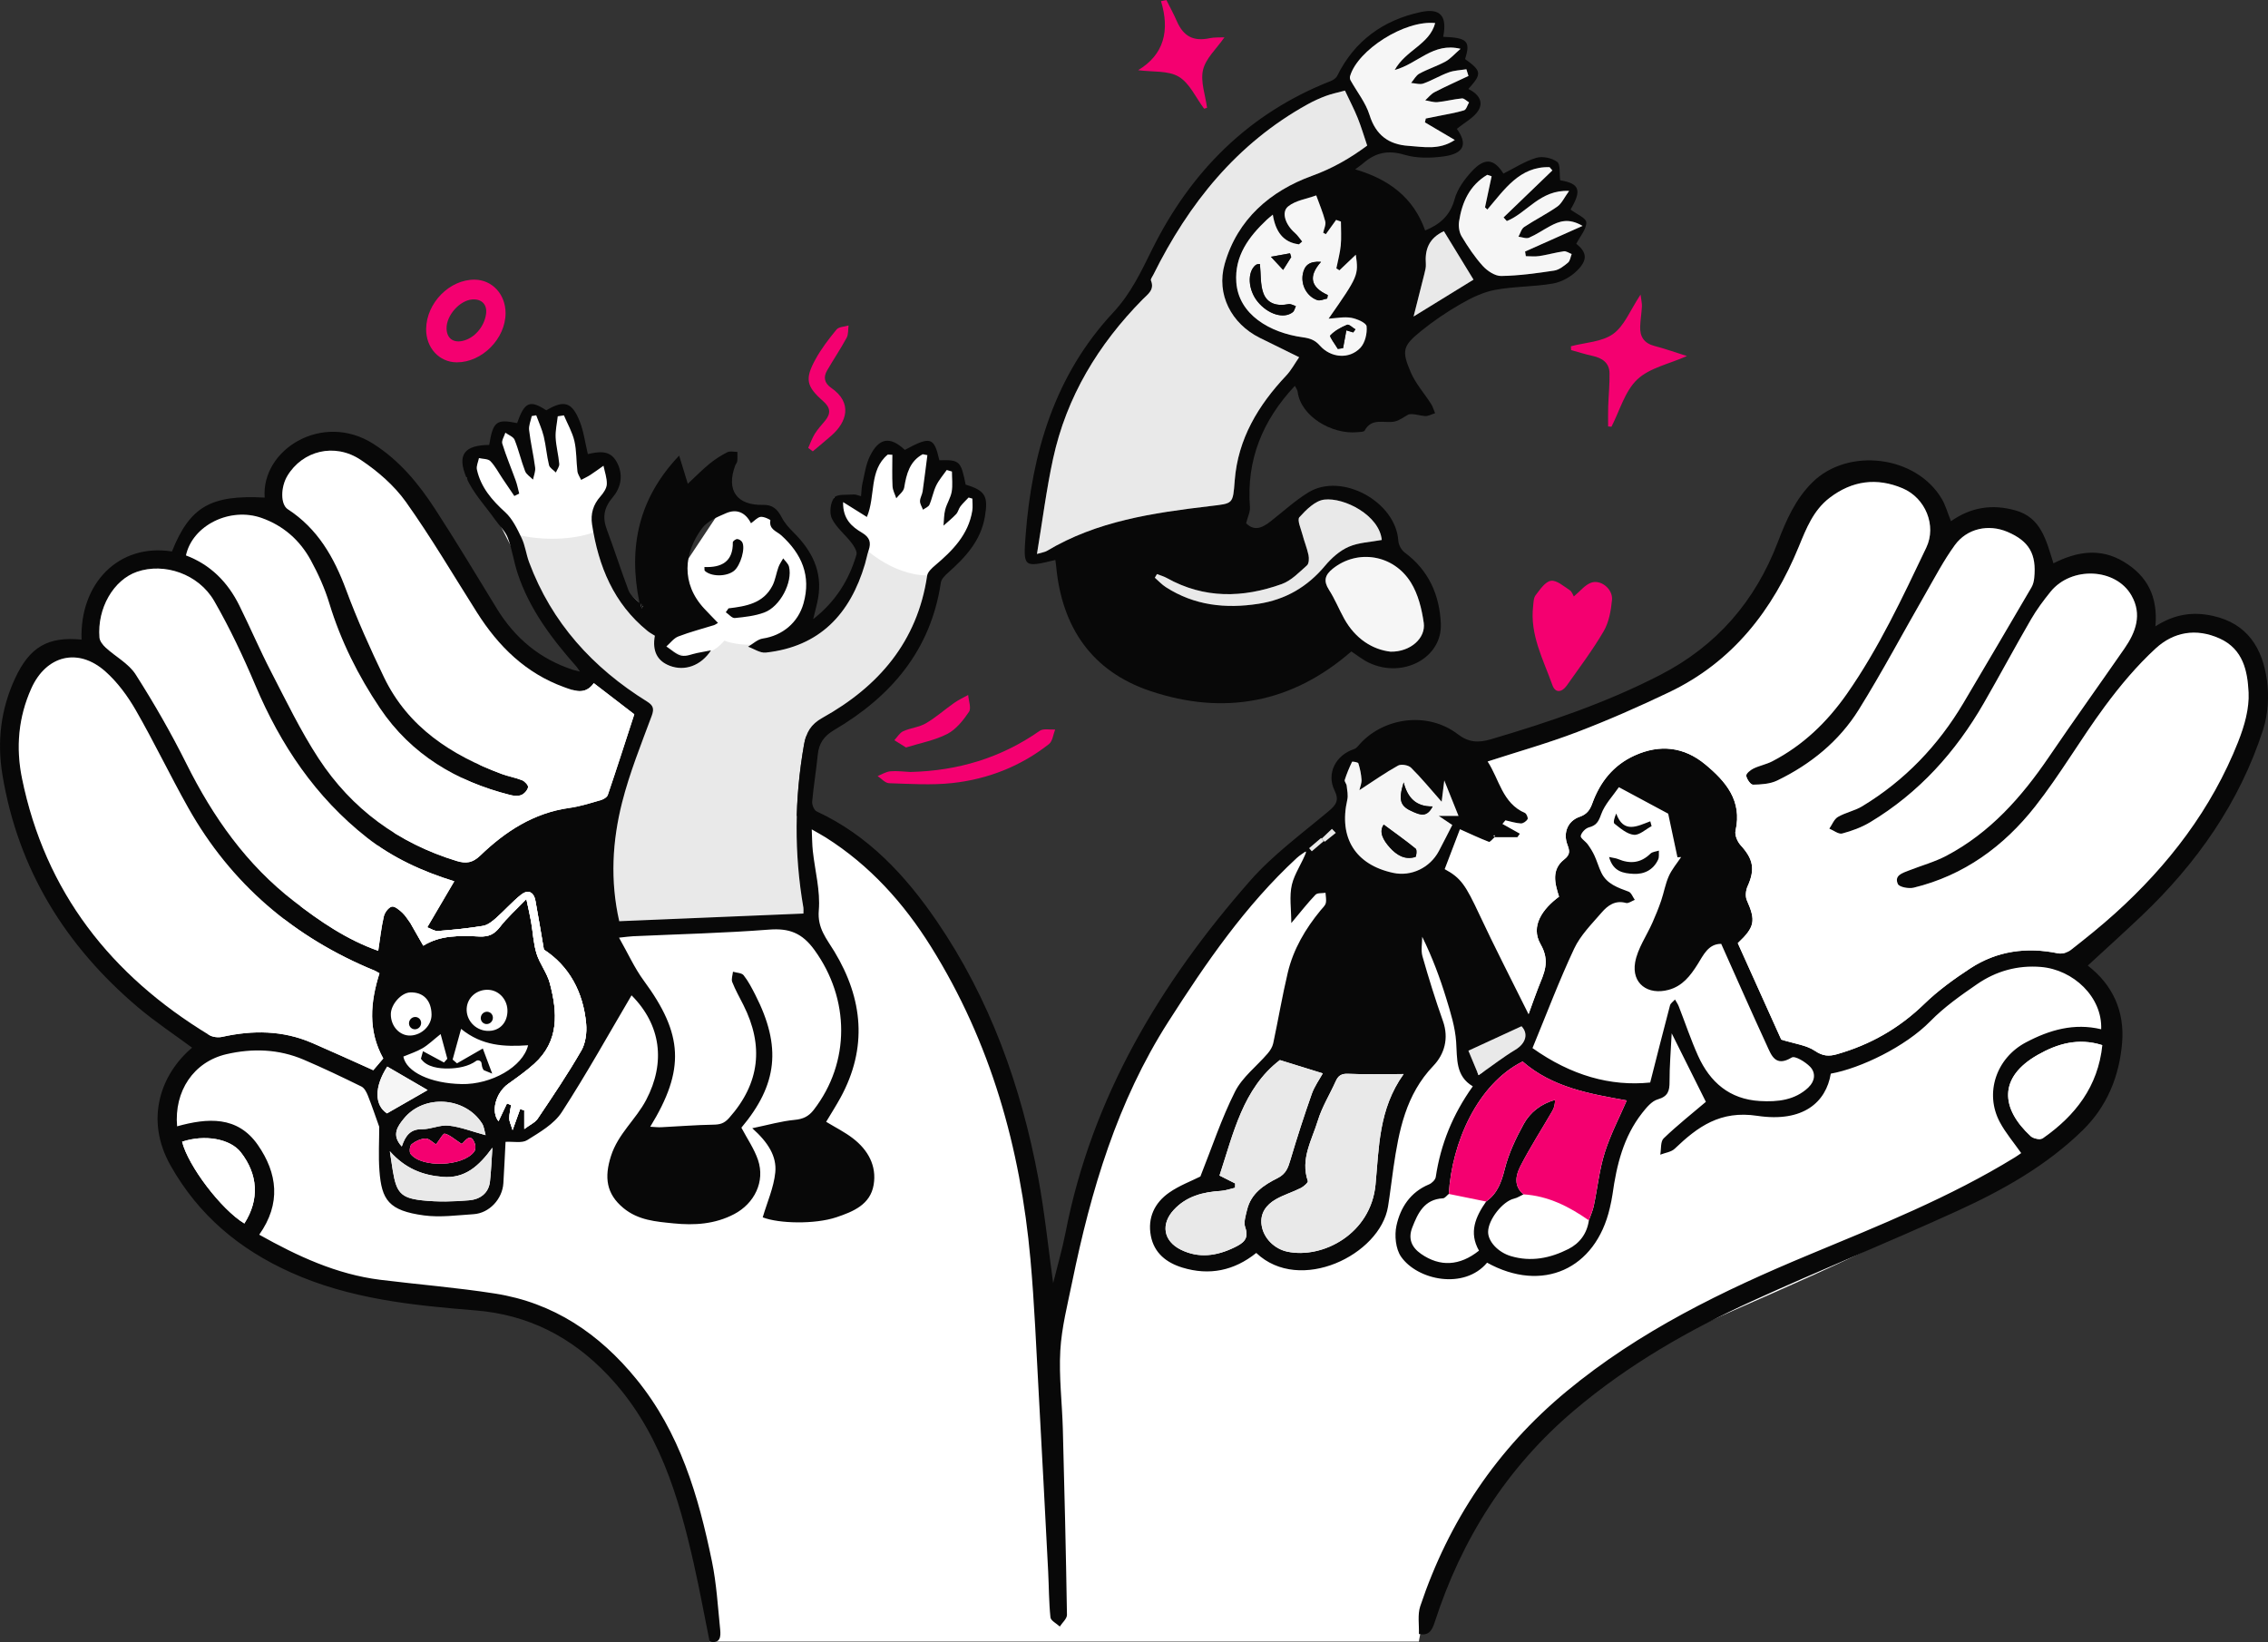 <svg width="279" height="202" viewBox="0 0 279 202" fill="none" xmlns="http://www.w3.org/2000/svg">
<rect x="0" y="0" width="279" height="202" fill="#333333" stroke="none"/>
<g clip-path="url(#clip0_763_40)">
<path d="M87.292 201.947H174.541C174.541 201.947 178.051 177.249 203.785 165.445C229.519 153.641 256.515 144.741 259.471 124.844C258.769 122.384 255.529 113.804 244.409 114.928C233.29 116.052 208.249 88.848 208.249 88.848L191.443 96.193L185.142 108.521L188.039 124.76C188.039 124.76 189.46 128.018 185.96 130.35C182.459 132.682 180.125 131.747 180.125 131.747L179.773 126.502L174.756 112.745L164.018 107.733L159.818 104.118C159.818 104.118 140.212 122.54 136.127 139.325C131.094 151.573 132.648 151.573 132.648 151.573L129.593 162.874C129.593 162.874 125.393 139.906 123.873 134.076C122.352 128.247 113.194 106.68 98.838 100.733C84.482 94.786 100.237 90.239 100.237 90.239C100.237 90.239 114.68 81.494 115.467 70.74L119.231 66.718L120.72 61.473L118.445 60.337L117.568 57.278H115.028L114.152 54.831L110.912 56.141L108.811 54.917L107.061 57.542L106.361 62.262L104.872 61.476L102.621 61.215L103.035 63.402L106.01 66.725C106.01 66.725 105.398 76.693 99.183 77.305L99.796 70.134L96.031 64.976L94.98 63.141L89.204 61.917L83.515 70.485L80.975 76.168L75.635 71.535L73.62 64.19L75.109 60.169L75.022 56.321L72.395 57.02L70.558 51.862L69.159 50.287L67.322 51.337L65.134 50.2L64.083 53.085L61.807 52.647L60.844 55.706L58.13 55.967L57.359 58.728L60.931 63.402L67.67 76.693L71.084 80.979L72.483 82.814L71.696 83.864L26.533 119.801L25.308 129.418C25.308 129.418 21.63 130.993 21.456 134.139C21.282 137.284 18.304 147.43 38.613 157.048C47.893 158.796 60.377 159.38 64.229 161.243C68.081 163.107 76.132 167.19 78.349 172.085C80.565 176.979 87.936 189.475 87.286 201.941L87.292 201.947Z" fill="white"/>
<path d="M84.513 80.65C83.553 80.507 82.704 80.085 82.026 79.47C82.005 79.492 81.983 79.51 81.958 79.532C82.57 79.926 83.136 80.507 83.805 80.659C84.028 80.712 84.268 80.696 84.513 80.65Z" fill="#E9E9E9"/>
<path d="M112.392 70.61C110.402 70.209 108.469 69.184 106.812 67.831C106.65 68.34 106.551 68.871 106.398 69.383C104.583 75.538 100.831 79.563 94.19 80.287C93.5 80.361 92.742 79.818 92.014 79.563C92.148 79.486 92.282 79.395 92.412 79.305C91.551 79.336 90.681 79.237 89.897 79.057C89.627 78.995 89.363 78.911 89.108 78.812C88.62 79.405 87.998 79.889 87.302 80.222C86.036 81.973 84.127 82.563 82.405 81.917C80.829 81.327 80.204 80.094 80.54 78.209C80.242 78.02 79.918 77.852 79.642 77.625C75.743 74.461 73.856 70.25 72.983 65.511C70.312 66.449 66.753 66.473 64.005 65.868C64.058 65.974 64.108 66.082 64.157 66.188C64.602 67.116 64.717 68.194 65.081 69.169C67.857 76.61 72.905 82.147 79.579 86.296C80.329 86.762 80.5 87.156 80.161 88.063C78.855 91.575 77.444 95.075 76.524 98.696C75.311 103.463 75.035 108.345 76.166 113.326C83.72 113.012 91.219 112.699 98.826 112.385C98.826 111.978 98.847 111.82 98.822 111.671C97.663 104.969 97.728 98.274 98.906 91.578C99.164 90.119 99.718 89.109 101.154 88.311C108.071 84.457 112.84 78.945 114.043 70.827C114.043 70.815 114.052 70.799 114.052 70.787C113.505 70.781 112.948 70.725 112.386 70.613L112.392 70.61Z" fill="#E9E9E9"/>
<path d="M278.863 83.659C278.328 79.764 276.485 76.705 272.217 75.764C269.789 75.23 267.538 75.519 265.151 77.05C265.471 73.404 264.165 70.861 261.268 69.112C258.352 67.349 255.458 67.858 252.607 69.296C251.696 66.407 251.078 63.675 247.938 62.79C245.134 62.001 242.498 62.355 240.001 64.119C239.578 63.069 239.336 62.162 238.876 61.383C235.739 56.041 227.361 54.989 222.956 59.336C220.864 61.401 219.729 63.995 218.704 66.681C215.937 73.929 211.215 79.432 204.242 83.025C197.577 86.463 190.536 88.845 183.373 90.953C181.825 91.41 180.628 91.314 179.347 90.332C175.539 87.404 169.978 88.32 167.105 91.733C166.962 91.904 166.779 92.084 166.577 92.149C164.295 92.904 163.151 95.158 164.171 97.242C164.755 98.434 164.388 99 163.449 99.785C160.139 102.565 156.582 105.161 153.756 108.384C142.742 120.931 134.343 134.921 131.088 151.576C130.687 153.632 130.099 155.647 129.555 157.846C128.937 153.396 128.511 149.141 127.73 144.952C125.61 133.592 121.774 122.862 115.199 113.263C111.354 107.655 106.793 102.751 100.458 99.816C100.144 99.671 99.873 98.997 99.911 98.596C100.082 96.677 100.408 94.77 100.598 92.851C100.738 91.444 101.344 90.553 102.628 89.798C109.622 85.686 114.5 79.991 115.737 71.681C115.802 71.246 116.231 70.808 116.592 70.488C118.728 68.584 120.636 66.578 121.152 63.581C121.588 61.063 121.233 60.352 118.79 59.616C118.205 56.7 118.044 56.551 115.557 56.619C114.901 53.759 114.487 53.635 111.307 55.346C109.485 53.632 108.111 53.84 106.989 56.166C106.504 57.172 106.355 58.346 106.097 59.454C105.985 59.936 105.982 60.442 105.92 61.038C105.503 60.936 105.254 60.808 105.021 60.83C104.188 60.908 103.001 60.743 102.625 61.215C102.152 61.808 102 63.097 102.332 63.786C102.876 64.904 103.961 65.749 104.742 66.768C105.062 67.184 105.475 67.836 105.357 68.237C104.446 71.345 102.799 74.007 100.035 76.165C100.265 75.193 100.492 74.404 100.635 73.603C101.216 70.314 99.879 67.74 97.613 65.491C97.057 64.939 96.504 64.321 96.152 63.631C95.655 62.656 95.03 62.081 93.886 62.109C90.644 62.19 89.316 60.327 90.432 57.29C90.504 57.097 90.671 56.926 90.693 56.734C90.737 56.358 90.709 55.973 90.712 55.594C90.292 55.594 89.804 55.461 89.472 55.631C88.691 56.026 87.942 56.513 87.264 57.066C86.394 57.777 85.604 58.588 84.61 59.513C84.246 58.333 83.941 57.333 83.546 56.048C78.582 61.271 77.248 67.274 78.663 74.14C78.066 73.653 77.531 73.193 77.313 72.615C76.381 70.14 75.579 67.615 74.649 65.137C74.08 63.628 74.304 62.436 75.374 61.175C76.44 59.917 76.707 58.333 75.843 56.79C75.01 55.299 73.611 55.572 72.315 55.861C71.976 54.455 71.808 53.085 71.317 51.843C70.362 49.439 69.389 49.175 67.201 50.476C65.183 49.153 64.524 49.442 63.613 52.051C61.061 51.523 60.66 51.837 60.178 54.734C57.16 54.762 56.184 55.902 57.368 58.728C58.164 60.628 59.703 62.221 60.918 63.945C61.437 64.684 62.158 65.339 62.466 66.153C62.995 67.556 63.2 69.078 63.669 70.51C65.133 74.966 67.91 78.609 70.969 82.069L71.345 82.618C71.074 82.55 70.807 82.481 70.537 82.416C66.442 81.097 63.358 78.522 61.123 74.876C58.602 70.761 56.124 66.616 53.491 62.572C51.468 59.467 49.13 56.635 45.912 54.591C39.67 50.619 32.119 55.302 32.56 61.212C25.914 60.852 23.359 62.336 21.152 67.839C14.601 66.811 9.802 71.758 10.032 78.683C5.882 78.277 3.646 79.6 1.859 83.441C0.084 87.255 -0.376 91.248 0.305 95.354C2.232 106.968 8.055 116.356 16.958 123.903C19.072 125.695 21.4 127.229 23.629 128.884C19.824 132.092 17.751 137.648 20.977 143.371C24.434 149.504 29.43 153.675 35.775 156.532C43.018 159.793 50.731 160.579 58.484 161.203C64.994 161.728 70.328 164.473 74.789 169.178C81.019 175.746 83.463 183.997 85.377 192.494C86.083 195.63 86.658 198.795 87.296 201.947C88.642 202.242 88.679 201.307 88.592 200.453C88.306 197.658 88.147 194.829 87.582 192.087C85.921 184.031 83.643 176.221 78.28 169.653C73.714 164.057 68.087 160.259 60.896 159.131C56.212 158.395 51.468 158.023 46.758 157.436C41.389 156.762 36.605 154.532 31.889 151.889C34.606 148.057 34.127 144.318 31.718 140.849C29.206 137.235 25.513 137.526 21.786 138.557C21.407 134.222 23.825 130.62 27.851 129.685C31.072 128.937 34.295 129.048 37.373 130.365C39.77 131.39 42.123 132.514 44.461 133.663C44.824 133.843 45.092 134.359 45.257 134.778C45.763 136.058 46.202 137.362 46.652 138.62C46.652 140.359 46.54 142.2 46.677 144.023C46.944 147.61 47.812 148.936 52.164 149.52C54.151 149.787 56.224 149.495 58.254 149.368C60.178 149.247 61.801 147.514 61.922 145.557C62.031 143.809 62.106 142.057 62.19 140.467C63.153 140.411 64.207 140.66 64.851 140.256C66.396 139.29 68.155 138.281 69.103 136.821C72.15 132.132 74.867 127.229 77.69 122.443C81.311 126.076 81.905 130.697 79.493 135.303C78.224 137.722 76.033 139.47 75.159 142.216C74.326 144.827 74.572 146.865 76.695 148.616C78.516 150.119 80.68 150.281 82.859 150.498C85.436 150.756 87.936 150.601 90.302 149.365C92.807 148.057 94.141 145.352 93.249 142.703C92.785 141.328 91.921 140.088 91.203 138.725C95.649 133.43 96.171 128.763 92.916 122.387C92.49 121.552 92.055 120.701 91.477 119.974C91.237 119.673 90.616 119.676 90.168 119.539C90.127 119.965 89.938 120.452 90.078 120.81C90.46 121.778 90.976 122.691 91.446 123.623C93.982 128.651 93.485 133.263 89.692 137.53C89.071 138.228 88.548 138.343 87.721 138.356C85.595 138.39 83.472 138.567 81.349 138.669C80.932 138.691 80.509 138.635 79.99 138.61C84.308 131.564 84.041 127.213 79.2 120.642C78.056 119.089 77.254 117.288 76.151 115.35C77.062 115.257 77.456 115.195 77.854 115.176C83.441 114.918 89.036 114.791 94.61 114.359C97.091 114.167 98.677 114.772 100.194 116.869C104.546 122.878 104.63 130.666 100.103 136.533C99.482 137.337 98.795 137.669 97.75 137.766C96.118 137.918 94.517 138.384 92.54 138.793C94.495 140.536 95.571 142.253 95.372 144.234C95.185 146.094 94.374 147.893 93.827 149.756C95.798 150.529 100.249 150.632 102.895 149.743C104.956 149.051 107.067 148.191 107.474 145.75C107.866 143.405 106.775 141.464 104.928 140.042C103.924 139.266 102.764 138.691 101.63 138.002C102.223 137.008 102.839 136.048 103.386 135.051C106.747 128.912 106.165 122.89 102.646 117.061C101.679 115.459 100.535 114.198 100.725 111.99C100.93 109.599 100.256 107.136 99.991 104.701C99.904 103.909 99.907 103.108 99.858 102.028C100.619 102.469 101.114 102.729 101.586 103.027C106.995 106.447 111.158 111.077 114.518 116.449C121.877 128.219 125.523 141.197 126.76 154.902C127.258 160.408 127.475 165.939 127.783 171.46C128.187 178.739 128.56 186.022 128.94 193.301C129.036 195.189 129.027 197.087 129.223 198.966C129.266 199.375 129.972 199.72 130.373 200.093C130.681 199.611 131.259 199.127 131.253 198.652C131.131 191.034 130.948 183.419 130.746 175.805C130.659 172.581 130.252 169.345 130.435 166.137C130.597 163.305 131.324 160.498 131.896 157.7C134.206 146.43 137.445 135.508 143.725 125.688C148.347 118.462 153.175 111.412 159.526 105.546C159.893 105.208 160.338 104.947 160.745 104.652C160.195 106.183 159.256 107.431 158.923 108.825C158.587 110.245 158.849 111.804 158.849 113.555C159.996 112.189 160.857 111.08 161.824 110.071C162.06 109.822 162.638 109.9 163.058 109.829C163.079 110.257 163.191 110.704 163.092 111.102C163.011 111.428 162.688 111.698 162.458 111.981C160.583 114.26 159.1 116.772 158.416 119.654C157.733 122.533 157.244 125.455 156.626 128.35C156.529 128.797 156.247 129.247 155.942 129.601C154.599 131.166 152.827 132.505 151.929 134.287C150.256 137.604 149.084 141.172 147.667 144.731C146.547 145.296 145.068 145.843 143.818 146.719C142.03 147.97 141.151 149.812 141.573 152.032C141.974 154.147 143.488 155.333 145.441 155.933C148.776 156.954 151.826 156.315 154.54 154.135C159.887 159.218 169.785 154.38 170.749 148.427C171.007 146.837 171.184 145.234 171.417 143.641C172.085 139.089 172.928 134.663 176.329 131.11C177.681 129.697 178.259 127.738 177.507 125.614C176.577 122.99 175.747 120.328 174.986 117.648C174.774 116.903 174.955 116.046 174.955 115.238C176.189 117.751 177.125 120.257 177.908 122.809C178.446 124.561 179.008 126.365 179.13 128.173C179.273 130.272 179.04 132.371 181.178 133.638C178.701 137.107 177.224 140.769 176.621 144.796C176.571 145.138 176.142 145.557 175.794 145.7C173.497 146.653 172.269 148.548 171.787 150.778C171.526 151.976 171.684 153.638 172.356 154.6C174.37 157.492 180.118 158.697 182.935 155.333C189.721 159.088 196.287 156.163 198.034 148.604C198.161 148.048 198.289 147.486 198.366 146.921C198.867 143.324 199.712 139.846 202.013 136.918C202.538 136.25 203.191 135.452 203.934 135.241C205.196 134.877 205.386 134.2 205.38 133.067C205.373 131.197 205.535 129.325 205.644 127.117C207.22 130.278 208.597 133.033 209.85 135.545C208.162 136.983 206.331 138.427 204.658 140.039C204.251 140.43 204.366 141.362 204.239 142.045C204.842 141.809 205.588 141.725 206.02 141.309C208.864 138.589 211.628 136.582 216.167 137.266C221.843 138.12 224.644 135.564 225.216 132.079C228.894 131.415 234.399 128.76 237.468 125.623C239.165 123.89 241.201 122.452 243.216 121.067C245.547 119.462 248.202 118.716 251.062 118.952C255.057 119.282 258.635 122.657 258.479 126.617C255.153 125.822 252.128 126.691 249.203 128.241C245.581 130.163 244.105 134.458 246.007 138.036C246.722 139.377 247.736 140.561 248.64 141.852C248.454 141.977 248.162 142.194 247.854 142.383C239.864 147.29 231.194 150.756 222.577 154.34C211.951 158.759 201.662 163.746 192.702 171.168C184.135 178.267 178.228 187.106 174.715 197.587C174.367 198.63 174.588 199.863 174.547 201.006C175.751 201.257 176.155 200.605 176.494 199.552C179.817 189.304 185.353 180.534 193.644 173.51C200.278 167.889 207.724 163.622 215.573 160.041C223.911 156.237 232.413 152.784 240.75 148.979C246.359 146.421 251.74 143.408 256.21 139.036C259.225 136.085 260.711 132.371 261.053 128.288C261.377 124.443 259.919 121.157 256.829 118.785C259.07 116.717 261.274 114.729 263.425 112.689C270.227 106.235 275.493 98.742 278.394 89.776C279.009 87.873 279.143 85.646 278.869 83.655L278.863 83.659ZM29.623 141.75C31.755 144.483 31.933 147.576 30.061 150.511C27.201 148.781 23.135 143.411 22.401 140.452C25.19 139.523 28.323 140.088 29.623 141.75ZM79.132 74.482C79.148 74.497 79.051 74.628 78.933 74.83C78.865 74.556 78.821 74.379 78.775 74.202C78.896 74.292 79.026 74.376 79.132 74.482ZM38.371 128.291C34.783 126.741 31.09 126.716 27.329 127.552C26.834 127.66 26.169 127.586 25.743 127.328C13.663 119.999 5.558 109.742 2.701 95.717C1.94 91.969 2.254 88.258 3.852 84.696C5.673 80.631 9.603 79.612 12.966 82.606C14.452 83.926 15.699 85.624 16.697 87.357C18.957 91.286 20.912 95.385 23.132 99.335C28.407 108.729 36.163 115.335 46.114 119.415C46.258 119.474 46.388 119.564 46.68 119.729C45.558 123.297 45.25 126.797 47.147 130.213C46.736 130.697 46.341 131.16 45.919 131.654C43.401 130.527 40.898 129.381 38.371 128.288V128.291ZM47.638 131.207C49.369 132.213 51.101 133.222 52.609 134.098C51.073 134.977 49.379 135.949 47.604 136.967C46.068 135.964 46.015 133.719 47.638 131.21V131.207ZM48.079 124.741C48.095 123.545 49.363 122.126 50.454 122.086C52.071 122.024 53.072 123.064 53.087 124.822C53.1 126.139 51.909 127.325 50.513 127.39C49.17 127.452 48.057 126.244 48.079 124.744V124.741ZM55.186 138.471C54.129 138.353 53.013 138.927 51.928 138.911C50.498 138.893 49.885 139.672 49.425 141.036C48.095 139.604 48.956 138.505 49.686 137.604C52.148 134.573 57.244 134.93 59.311 138.225C59.553 138.61 59.591 139.126 59.74 139.644C58.089 139.197 56.662 138.632 55.189 138.467L55.186 138.471ZM58.338 141.669C56.97 143.511 51.856 143.709 50.507 141.949C50.321 141.706 50.408 140.939 50.641 140.753C51.11 140.38 51.76 140.079 52.347 140.057C52.773 140.042 53.215 140.523 53.638 140.778C54.079 140.219 54.502 139.408 54.719 139.461C55.326 139.604 55.851 140.107 56.777 140.71C57.023 140.731 57.847 138.998 58.434 140.734C58.528 141.011 58.503 141.449 58.338 141.669ZM60.275 145.337C60.11 146.824 59.009 147.545 57.719 147.657C55.804 147.824 53.846 147.871 51.94 147.663C49.307 147.377 48.769 146.703 48.325 144.042C48.213 143.38 48.12 142.713 47.955 141.623C49.864 143.768 51.999 144.573 54.44 144.775C57.191 145.001 58.898 143.47 60.573 141.185C60.464 142.756 60.418 144.051 60.275 145.337ZM56.771 133.359C52.985 133.284 49.979 131.884 49.618 129.977C50.401 129.645 51.238 129.384 51.974 128.952C52.674 128.542 53.268 127.955 54.203 127.21C54.502 128.316 54.766 129.281 55.027 130.247C54.89 130.399 54.754 130.551 54.617 130.707C53.787 130.26 52.957 129.812 52.033 129.316C51.962 129.573 51.875 129.896 51.779 130.244C51.797 130.263 51.816 130.281 51.834 130.306C52.54 131.281 54.011 131.458 55.12 131.446C56.295 131.433 57.62 131.21 58.59 130.502C58.801 130.35 59.193 130.499 59.23 130.763C59.274 131.067 59.305 131.402 59.504 131.648C59.787 131.763 60.147 131.909 60.551 132.076C60.048 130.732 59.693 129.794 59.392 128.986C58.35 129.583 57.284 130.194 56.218 130.809C56.038 130.654 55.86 130.502 55.68 130.347C56.013 129.142 56.345 127.937 56.721 126.573C59.314 128.676 62.04 128.788 64.966 128.586C64.319 131.244 60.449 133.433 56.771 133.362V133.359ZM57.411 124.036C57.502 122.701 58.652 121.71 60.054 121.763C61.425 121.813 62.491 123.036 62.423 124.483C62.354 125.949 61.338 126.893 59.917 126.816C58.45 126.735 57.315 125.474 57.411 124.036ZM71.497 129.257C69.846 132.123 67.987 134.868 66.144 137.616C65.824 138.092 65.196 138.359 64.493 138.887V136.589C64.322 136.539 64.154 136.489 63.983 136.436C63.735 137.129 63.483 137.825 63.054 139.023C62.846 138.318 62.647 137.952 62.647 137.585C62.647 137.039 62.79 136.492 62.873 135.946C62.703 135.877 62.535 135.809 62.364 135.741C62.016 136.477 61.664 137.213 61.325 137.927C60.371 136.769 60.968 134.449 62.504 133.346C63.601 132.558 64.714 131.775 65.712 130.874C68.824 128.067 68.584 124.527 67.636 120.949C67.3 119.682 66.396 118.57 66.004 117.31C65.615 116.052 65.559 114.695 65.332 113.387C65.202 112.636 65.025 111.891 64.751 110.596C63.47 111.928 62.37 112.903 61.49 114.046C60.809 114.928 60.104 115.254 59.003 115.204C56.619 115.092 54.21 115.002 52.071 116.335C51.548 115.415 51.032 114.512 50.516 113.608C50.181 113.161 49.895 112.655 49.49 112.279C49.117 111.934 48.539 111.443 48.188 111.537C47.775 111.645 47.327 112.269 47.215 112.745C46.901 114.102 46.755 115.496 46.528 116.968C42.602 115.574 39.356 113.332 36.21 110.909C30.335 106.385 26.213 100.524 22.933 93.947C21.055 90.18 18.951 86.513 16.688 82.966C15.836 81.631 14.225 80.792 13.007 79.674C12.655 79.351 12.27 78.867 12.236 78.429C11.944 74.823 13.964 71.342 16.846 70.342C20.191 69.181 24.428 70.594 26.356 73.945C28.267 77.27 29.918 80.77 31.413 84.311C34.513 91.649 38.834 98.074 45.12 103.024C48.315 105.543 52.018 107.223 55.885 108.412C54.754 110.341 53.656 112.21 52.559 114.08C52.997 114.238 53.445 114.561 53.868 114.53C55.727 114.387 57.589 114.204 59.426 113.9C59.998 113.804 60.561 113.347 61.024 112.94C62.068 112.018 62.995 110.953 64.08 110.083C64.931 109.4 65.659 109.686 65.867 110.81C66.225 112.735 66.539 114.664 66.909 116.819C70.002 118.831 71.749 122.021 72.106 125.934C72.206 127.027 72.038 128.328 71.506 129.257H71.497ZM73.822 98.453C72.579 98.813 71.329 99.211 70.055 99.388C65.662 99.996 62.165 102.279 59.081 105.248C58.13 106.164 57.321 106.263 56.177 105.916C49.012 103.723 43.273 99.534 39.194 93.301C36.981 89.919 35.215 86.239 33.35 82.64C31.964 79.96 30.779 77.177 29.439 74.476C28.025 71.618 25.902 69.466 22.877 68.324C23.688 64.616 28.299 62.342 32.191 63.721C34.864 64.668 36.888 66.46 38.228 68.914C39.145 70.594 39.95 72.379 40.506 74.209C41.915 78.845 44.06 83.124 46.739 87.112C50.585 92.835 56.159 96.121 62.755 97.795C63.194 97.906 63.731 97.959 64.126 97.801C64.49 97.655 64.879 97.22 64.959 96.848C65.009 96.615 64.565 96.124 64.245 95.993C63.43 95.661 62.541 95.518 61.714 95.211C55.525 92.9 50.202 89.475 47.234 83.305C45.546 79.795 43.941 76.23 42.589 72.584C41.097 68.563 39.089 65.035 35.402 62.641C34.497 62.054 34.513 59.929 35.358 58.529C37.217 55.451 41.159 54.426 44.38 56.579C46.463 57.97 48.486 59.718 49.926 61.74C53.05 66.128 55.786 70.796 58.677 75.351C61.31 79.507 64.661 82.817 69.392 84.531C70.695 85.003 71.976 85.525 73.048 84.04C74.82 85.401 76.468 86.671 78.028 87.87C76.944 91.202 75.886 94.512 74.767 97.801C74.665 98.099 74.186 98.357 73.829 98.459L73.822 98.453ZM98.916 91.578C97.738 98.273 97.669 104.965 98.832 111.67C98.857 111.819 98.835 111.978 98.835 112.384C91.228 112.701 83.73 113.012 76.176 113.325C75.044 108.341 75.321 103.459 76.533 98.695C77.453 95.077 78.865 91.574 80.17 88.062C80.506 87.158 80.338 86.764 79.589 86.295C72.915 82.146 67.866 76.609 65.09 69.168C64.726 68.193 64.611 67.116 64.167 66.187C63.626 65.057 63.044 63.83 62.149 63.013C60.517 61.529 59.149 59.951 58.667 57.768C58.571 57.336 58.826 56.827 58.919 56.352C59.401 56.467 60.038 56.429 60.328 56.728C60.921 57.343 61.328 58.141 61.813 58.861C62.298 59.582 62.786 60.299 63.271 61.016C63.47 60.917 63.669 60.821 63.871 60.721C63.731 60.19 63.629 59.644 63.442 59.125C62.895 57.606 62.264 56.116 61.789 54.579C61.673 54.203 62.028 53.681 62.168 53.228C62.556 53.514 63.147 53.722 63.303 54.103C63.809 55.358 64.108 56.694 64.593 57.954C64.751 58.367 65.233 58.653 65.569 58.998C65.665 58.501 65.892 57.985 65.83 57.51C65.631 55.97 65.267 54.451 65.087 52.908C65.022 52.355 65.295 51.759 65.413 51.184C65.597 51.153 65.78 51.119 65.964 51.088C66.278 51.951 66.672 52.793 66.887 53.678C67.167 54.843 67.254 56.051 67.537 57.215C67.624 57.566 68.09 57.824 68.382 58.125C68.528 57.771 68.824 57.405 68.796 57.066C68.702 55.976 68.404 54.902 68.351 53.815C68.311 52.955 68.516 52.082 68.612 51.212C68.864 51.175 69.119 51.135 69.371 51.097C69.812 52.144 70.403 53.156 70.658 54.246C70.938 55.454 70.882 56.734 71.034 57.976C71.077 58.343 71.332 58.681 71.491 59.035C71.87 58.83 72.265 58.653 72.629 58.417C73.179 58.063 73.701 57.669 74.239 57.293C74.391 58.051 74.68 58.815 74.649 59.566C74.627 60.082 74.236 60.647 73.866 61.066C72.968 62.078 72.632 63.209 72.834 64.529C73.623 69.665 75.492 74.243 79.657 77.621C79.934 77.848 80.26 78.016 80.556 78.205C80.22 80.09 80.845 81.323 82.421 81.913C84.212 82.584 86.211 81.926 87.47 80.003C86.748 80.14 86.26 80.233 85.769 80.329C85.113 80.457 84.411 80.792 83.817 80.656C83.152 80.503 82.583 79.923 81.97 79.528C82.455 79.106 82.875 78.516 83.438 78.298C84.877 77.743 86.385 77.354 87.861 76.895C87.954 76.867 88.038 76.795 88.325 76.631C87.74 76.025 87.18 75.457 86.636 74.873C83.752 71.777 84.109 68.013 86.372 64.976C87.022 64.106 88.256 63.591 89.319 63.131C90.6 62.575 91.697 63.01 92.384 64.37C92.823 64.063 93.171 63.637 93.572 63.585C93.964 63.532 94.784 63.926 94.769 64.01C94.57 65.131 95.549 65.349 96.109 65.855C98.624 68.131 99.805 70.827 98.844 74.23C98.176 76.606 96.245 78.193 93.83 78.553C93.193 78.649 92.624 79.208 92.024 79.556C92.751 79.814 93.51 80.357 94.2 80.28C100.84 79.556 104.592 75.531 106.408 69.376C106.569 68.827 106.669 68.255 106.852 67.712C107.182 66.737 107.005 66.106 106.022 65.522C104.807 64.802 103.666 63.861 103.716 61.768C104.832 62.464 105.656 62.982 106.641 63.597C107.735 61.007 106.868 57.864 109.212 55.917C109.398 55.926 109.588 55.936 109.775 55.945C109.775 57.234 109.731 58.526 109.796 59.808C109.821 60.311 110.095 60.802 110.256 61.296C110.595 60.861 111.152 60.464 111.229 59.985C111.506 58.296 111.907 56.749 113.508 55.877C113.701 55.914 113.894 55.954 114.083 55.992C113.89 57.479 113.713 58.967 113.499 60.451C113.44 60.861 113.179 61.252 113.175 61.653C113.175 62.004 113.412 62.352 113.542 62.703C113.816 62.501 114.217 62.355 114.335 62.088C114.668 61.327 114.804 60.476 115.165 59.731C115.498 59.044 116.023 58.451 116.464 57.818C116.679 57.88 116.89 57.945 117.105 58.007C117.105 58.836 117.214 59.687 117.074 60.495C116.94 61.249 116.474 61.942 116.278 62.693C116.113 63.327 116.132 64.004 116.067 64.665C116.589 64.196 117.142 63.755 117.621 63.246C117.86 62.992 117.929 62.578 118.149 62.293C118.448 61.901 118.815 61.563 119.153 61.203C119.309 61.249 119.464 61.293 119.617 61.339C119.617 61.842 119.688 62.358 119.604 62.852C119.119 65.783 117.183 67.737 115.034 69.553C114.627 69.898 114.121 70.361 114.052 70.827C112.849 78.944 108.08 84.457 101.163 88.311C99.727 89.112 99.174 90.118 98.916 91.578ZM251.298 140.036C250.997 140.247 250.139 140.07 249.815 139.775C246.113 136.359 245.808 132.527 250.695 129.756C253.095 128.396 255.66 127.635 258.619 128.573C258.091 133.673 255.287 137.25 251.298 140.036ZM161.37 104.72C161.261 104.593 161.155 104.468 161.046 104.341C161.538 103.922 162.029 103.503 162.52 103.087C162.629 103.211 162.734 103.338 162.843 103.462C162.352 103.882 161.861 104.301 161.37 104.72ZM162.961 103.552L162.591 103.167C163.011 102.767 163.431 102.369 163.847 101.969C164.006 102.13 164.164 102.295 164.323 102.456C163.869 102.823 163.415 103.189 162.961 103.552ZM153.402 148.855C153.24 149.554 152.967 150.374 153.184 150.979C153.701 152.42 152.902 152.942 151.863 153.448C149.697 154.504 147.477 154.833 145.254 153.728C143.109 152.663 142.777 150.585 144.396 148.834C145.954 147.153 147.984 146.635 150.181 146.501C150.769 146.464 151.347 146.247 151.932 146.113C151.938 145.936 151.941 145.759 151.947 145.582C151.338 145.275 150.725 144.967 150.023 144.61C151.733 139.427 152.902 133.887 157.45 130.406C159.343 130.992 160.972 131.499 162.728 132.042C162.315 132.794 161.705 133.626 161.376 134.561C160.431 137.241 159.557 139.952 158.749 142.675C158.463 143.641 158.208 144.402 157.176 144.921C155.494 145.759 153.878 146.812 153.408 148.852L153.402 148.855ZM169.21 145.74C168.625 151.805 162.706 154.874 158.392 153.982C156.794 153.653 155.438 152.34 155.199 150.722C154.981 149.253 155.771 148.203 156.968 147.523C157.935 146.976 159.023 146.647 160.017 146.15C160.378 145.97 160.944 145.464 160.885 145.293C159.943 142.573 161.385 140.241 162.119 137.84C162.629 136.169 163.586 134.638 164.307 133.027C164.618 132.331 165.004 132.058 165.84 132.095C167.969 132.191 170.105 132.126 172.67 132.126C169.574 136.446 169.648 141.197 169.21 145.737V145.74ZM171.395 107.381C166.735 106.385 164.668 103.068 165.734 98.388C165.859 97.844 165.722 97.233 165.66 96.658C165.635 96.413 165.361 96.136 165.42 95.947C165.663 95.183 165.974 94.438 166.322 93.717C166.35 93.658 167.052 93.764 167.096 93.9C167.301 94.553 167.447 95.242 167.488 95.922C167.516 96.344 167.32 96.779 167.226 97.205C168.933 96.096 170.41 95.053 171.983 94.18C172.365 93.969 173.254 94.118 173.578 94.438C174.837 95.68 175.959 97.059 177.345 98.627C177.439 97.885 177.529 97.149 177.669 96.006C178.315 97.621 178.841 98.928 179.416 100.369H176.982C177.852 100.953 178.303 101.257 178.651 101.49C178.076 102.608 177.55 103.661 176.997 104.701C175.903 106.757 173.599 107.853 171.395 107.381ZM180.637 129.253C183.022 128.154 185.024 127.232 187.169 126.244C188.008 127.107 187.775 128.322 186.385 129.154C184.977 129.999 183.675 131.017 181.89 132.263C181.427 131.151 180.973 130.064 180.637 129.253ZM197.409 141.8C196.741 143.921 196.517 146.178 196.057 148.368C195.929 148.97 195.659 149.542 195.457 150.129C195.23 151.746 194.328 152.951 192.932 153.656C190.703 154.781 188.338 155.268 185.845 154.52C184.29 154.054 183.037 152.719 183.062 151.52C183.09 150.001 184.868 147.775 186.255 147.452C186.659 147.358 187.029 147.107 187.414 146.927C186.168 145.899 186.476 144.557 187.035 143.461C188.229 141.132 189.659 138.924 190.971 136.654C191.191 136.275 191.3 135.831 191.294 135.306C189.559 135.797 188.241 136.825 187.449 138.262C186.482 140.014 185.596 141.883 185.111 143.809C184.704 145.436 184.206 146.827 182.82 147.809C181.517 149.678 180.662 151.613 181.94 153.852C179.553 155.756 177.131 155.864 174.809 154.25C173.609 153.414 173.211 152.34 173.73 151.01C174.417 149.247 175.2 147.535 177.507 147.414C177.756 147.402 177.986 147.06 178.225 146.874C178.601 140.567 181.741 133.362 187.306 130.583C190.986 133.794 195.612 134.573 200.117 135.374C199.224 137.446 198.115 139.561 197.406 141.8H197.409ZM222.481 133.763C220.789 135.362 218.676 135.57 216.499 135.446C212.769 135.235 210.354 133.132 208.883 129.871C207.994 127.893 207.307 125.825 206.514 123.8C206.399 123.505 206.207 123.238 206.051 122.959C205.84 123.201 205.51 123.409 205.436 123.688C204.634 126.719 203.869 129.76 203.001 133.169C198.139 133.669 193.29 132.319 188.521 128.934C190.234 124.785 191.782 120.673 193.644 116.704C194.418 115.052 195.811 113.667 197.03 112.254C197.773 111.394 198.693 110.71 200.023 111.08C200.325 111.164 200.741 110.838 201.105 110.698C200.856 110.353 200.679 109.816 200.35 109.692C199.019 109.195 197.673 108.757 196.995 107.366C196.663 106.683 196.461 105.94 196.141 105.251C195.92 104.77 195.631 104.31 195.32 103.878C195.046 103.496 194.4 103.105 194.456 102.829C194.54 102.416 195.043 101.891 195.463 101.782C196.38 101.543 196.644 101.08 196.964 100.183C197.403 98.953 198.407 97.922 199.147 96.838C201.522 98.115 203.542 99.198 205.215 100.096C205.631 102.059 205.992 103.763 206.356 105.465C206.508 105.453 206.657 105.444 206.81 105.431C206.294 106.208 205.669 106.937 205.293 107.776C204.864 108.735 204.689 109.804 204.348 110.804C204.037 111.71 203.676 112.602 203.287 113.477C202.566 115.117 201.45 116.679 201.149 118.387C200.692 120.99 202.709 122.465 205.283 121.763C206.971 121.3 207.935 120.049 208.821 118.645C209.545 117.496 210.145 116.099 211.737 116.111C213.63 120.341 215.446 124.471 217.336 128.57C217.905 129.806 218.39 131.319 220.413 130.092C220.811 129.85 222.104 130.635 222.68 131.238C223.385 131.977 223.28 132.999 222.474 133.759L222.481 133.763ZM275.344 91.217C272.058 99.525 266.758 106.44 260.155 112.391C258.414 113.959 256.583 115.431 254.737 116.872C254.339 117.182 253.648 117.375 253.167 117.276C249.315 116.477 245.668 116.974 242.379 119.123C240.381 120.431 238.406 121.856 236.7 123.514C233.625 126.499 230.078 128.517 225.987 129.685C224.986 129.971 224.237 129.93 223.267 129.275C222.223 128.567 220.796 128.415 219.123 127.89C217.463 124.207 215.61 120.089 213.776 116.024C215.887 114.04 215.999 113.251 214.892 110.751C214.684 110.279 214.755 109.54 214.976 109.046C215.921 106.944 215.701 105.704 214.121 103.972C213.723 103.534 213.378 102.72 213.5 102.189C214.342 98.487 212.287 96.118 209.778 94.037C207.161 91.869 204.198 91.519 201.065 92.947C198.457 94.136 196.828 96.205 195.876 98.832C195.581 99.649 195.208 100.174 194.319 100.481C192.864 100.984 192.258 102.431 192.817 103.922C193.106 104.692 193.175 105.13 192.41 105.732C190.828 106.978 191.257 108.667 191.788 110.307C189.774 111.794 188.235 113.925 189.51 116.145C190.753 118.313 189.914 119.763 189.227 121.515C188.851 122.474 188.515 123.452 188.036 124.763C185.941 120.533 183.892 116.571 182.002 112.53C180.302 108.9 179.73 107.999 177.721 106.919C178.381 105.189 179.043 103.459 179.596 102.012C180.899 102.593 182.011 103.124 183.159 103.562C183.298 103.614 183.609 103.214 183.852 102.993C184.788 102.993 185.726 102.993 186.662 102.993C186.765 102.847 186.867 102.705 186.97 102.559C186.255 102.158 185.54 101.757 184.825 101.357C184.946 101.211 185.07 101.062 185.192 100.916C185.823 101.052 186.448 101.26 187.085 101.298C187.365 101.313 187.759 101.037 187.915 100.779C188.005 100.63 187.791 100.096 187.595 100.009C184.809 98.804 184.449 95.885 183.003 93.677C186.712 92.472 190.424 91.428 194.008 90.059C197.847 88.593 201.624 86.929 205.333 85.155C213.142 81.429 218.072 75.072 221.287 67.234C222.201 65.007 223.074 62.765 225.076 61.237C227.84 59.125 230.868 58.721 234.051 60.069C236.868 61.262 238.254 64.662 236.964 67.367C234.026 73.519 231.141 79.705 227.212 85.332C224.769 88.826 221.809 91.686 218.023 93.652C217.295 94.031 216.45 94.183 215.707 94.543C215.334 94.723 214.79 95.168 214.821 95.435C214.867 95.844 215.352 96.537 215.635 96.531C216.639 96.506 217.737 96.447 218.616 96.022C222.742 94.028 226.245 91.183 228.664 87.295C231.549 82.655 234.113 77.817 236.843 73.075C238.009 71.047 239.1 68.951 240.471 67.066C241.978 64.988 244.63 64.448 246.94 65.426C249.604 66.557 250.543 68.15 250.241 71.1C250.201 71.497 250.098 71.926 249.896 72.268C247.12 77.013 244.335 81.755 241.531 86.481C238.416 91.73 234.309 96.028 229.071 99.192C228.151 99.748 227.022 99.953 226.093 100.497C225.62 100.773 225.381 101.444 225.036 101.937C225.568 102.155 226.171 102.652 226.615 102.537C227.806 102.22 229.009 101.779 230.063 101.146C236.063 97.54 240.589 92.503 244.055 86.478C246.01 83.078 247.863 79.615 249.831 76.221C250.53 75.013 251.373 73.873 252.256 72.786C254.82 69.631 260.267 69.87 262.197 73.243C263.54 75.587 262.741 77.761 261.336 79.786C258.249 84.236 255.091 88.643 252.044 93.121C248.684 98.062 244.801 102.45 239.435 105.276C237.977 106.043 236.349 106.484 234.804 107.093C234.033 107.394 232.991 107.692 233.467 108.748C233.638 109.13 234.804 109.347 235.41 109.201C241.596 107.701 246.502 104.108 250.347 99.22C253.437 95.295 255.952 90.925 258.927 86.901C260.805 84.36 262.869 81.895 265.188 79.764C267.383 77.752 270.143 77.23 273.059 78.55C275.963 79.864 276.485 82.596 276.609 85.186C276.706 87.174 276.093 89.314 275.344 91.208V91.217ZM183.855 102.937C183.799 102.888 183.743 102.838 183.687 102.788C183.759 102.779 183.827 102.77 183.898 102.76C183.886 102.819 183.87 102.878 183.855 102.937Z" fill="#080808"/>
<path d="M153.287 64.365C154.36 65.445 155.37 64.871 156.377 64.082C157.891 62.896 159.324 61.57 160.957 60.573C165.051 58.067 171.71 61.722 172.014 66.517C172.045 67.023 172.39 67.669 172.798 67.97C175.76 70.153 177.094 73.209 177.246 76.718C177.43 80.917 172.611 83.498 168.436 81.544C167.643 81.175 166.944 80.6 166.232 80.141C158.942 86.495 150.57 88.05 141.502 85.007C134.309 82.591 130.616 77.156 129.925 69.653C129.901 69.399 129.86 69.144 129.826 68.886C125.94 69.827 125.869 69.815 126.161 65.936C126.932 55.679 129.761 46.148 136.932 38.456C139.121 36.108 140.364 33.44 141.735 30.673C146.482 21.096 153.608 13.928 163.711 9.966C164.015 9.848 164.364 9.609 164.5 9.329C166.627 5.013 170.168 2.475 174.768 1.485C177.224 0.954 178.042 2.006 177.535 4.528C180.501 4.637 180.927 5.068 180.227 7.264C182.27 8.733 182.32 9.084 180.631 10.944C181.775 11.494 182.571 12.45 181.859 13.596C181.312 14.478 180.224 15.025 179.124 15.928C179.177 15.602 179.118 15.72 179.155 15.77C180.591 17.702 180.134 18.903 177.573 19.245C176 19.456 174.268 19.487 172.776 19.04C170.768 18.438 169.207 18.767 167.712 20.074C167.441 20.31 167.137 20.512 166.708 20.832C170.811 22.031 173.867 24.264 175.316 28.353C177.056 27.639 178.381 26.577 178.937 24.509C179.27 23.273 180.134 22.083 181.023 21.114C182.646 19.341 183.784 19.524 184.946 21.354C186.299 20.677 187.583 19.838 188.991 19.416C189.756 19.186 190.906 19.434 191.555 19.91C191.978 20.22 191.814 21.329 191.925 22.177C194.322 22.583 194.611 23.391 193.203 25.779C193.912 26.319 195.124 26.822 195.14 27.353C195.162 28.198 194.381 29.065 193.909 29.984C195.196 31.034 195.376 31.953 193.968 33.328C193.2 34.08 192.078 34.701 191.027 34.881C188.677 35.288 186.243 35.223 183.902 35.664C182.425 35.94 180.98 36.651 179.662 37.409C177.955 38.39 176.304 39.511 174.775 40.754C172.568 42.545 172.4 43.139 173.553 45.816C174.153 47.207 175.222 48.396 176.049 49.694C176.267 50.039 176.379 50.452 176.54 50.831C176.118 50.958 175.679 51.222 175.275 51.182C174.563 51.114 173.867 50.856 173.289 50.977C172.704 51.281 172.148 51.744 171.526 51.862C170.264 52.098 168.744 51.346 167.873 52.968C167.78 53.142 167.298 53.138 166.994 53.166C163.801 53.477 159.999 51.176 159.632 48.194C159.604 47.968 159.436 47.757 159.293 47.462C155.305 51.713 153.315 56.586 153.763 62.386C153.81 62.974 153.486 63.588 153.29 64.371L153.287 64.365ZM165.449 11.146C164.581 11.382 163.826 11.534 163.111 11.798C162.337 12.084 161.578 12.431 160.86 12.829C152.137 17.655 146.231 25.03 141.875 33.807C141.76 34.036 141.518 34.338 141.586 34.505C142.059 35.661 141.188 36.198 140.563 36.831C135.108 42.372 131.197 48.803 129.543 56.44C128.722 60.222 128.24 64.079 127.563 68.147C128.228 67.948 128.548 67.917 128.797 67.765C134.955 64.082 141.869 63.092 148.801 62.265C151.73 61.918 151.658 62.064 151.892 59.098C152.289 53.983 154.783 49.856 158.227 46.201C158.855 45.533 159.296 44.691 159.816 43.946C158.031 43.067 156.499 42.319 154.972 41.561C151.469 39.816 149.594 36.198 150.654 32.471C152.221 26.965 156.281 23.49 161.386 21.636C163.956 20.705 166.114 19.447 168.187 17.91C167.793 16.748 167.46 15.608 167.018 14.512C166.574 13.413 166.021 12.357 165.452 11.143L165.449 11.146ZM163.108 28.797C162.999 28.742 162.887 28.683 162.778 28.627C162.871 28.155 163.139 27.636 163.027 27.217C162.747 26.133 162.299 25.09 161.92 24.031C160.748 24.459 159.377 24.645 158.463 25.388C157.584 26.102 158.152 27.645 159.275 28.624C159.626 28.931 159.887 29.341 160.192 29.704C160.061 29.819 159.928 29.934 159.797 30.049C157.807 29.804 156.906 28.428 156.579 26.397C156.234 26.689 156.029 26.844 155.843 27.018C153.62 29.114 151.857 31.477 152.087 34.723C152.37 38.676 156.194 40.931 160.269 41.486C161.162 41.608 161.768 41.822 162.365 42.502C163.711 44.033 165.99 44.219 167.354 42.775C167.932 42.163 168.2 40.999 168.116 40.133C168.072 39.71 166.931 39.207 166.226 39.086C165.34 38.934 164.392 39.139 163.443 39.192C167.09 33.965 167.143 33.844 166.788 31.328C166.117 31.968 165.445 32.608 164.774 33.245C164.647 33.164 164.519 33.083 164.395 33.005C164.581 32.071 164.845 31.139 164.936 30.195C165.029 29.22 164.957 28.232 164.957 27.248C164.762 27.18 164.563 27.111 164.367 27.043C163.947 27.624 163.531 28.207 163.111 28.788L163.108 28.797ZM176.55 2.839C172.785 2.457 167.009 6.171 166.083 9.363C166.039 9.519 166.058 9.736 166.136 9.876C166.925 11.298 168.001 12.627 168.473 14.146C169.247 16.633 170.845 17.795 173.286 17.947C175.12 18.062 177.035 18.5 178.965 17.223C177.607 16.422 176.447 15.742 175.291 15.059C175.325 14.9 175.362 14.742 175.396 14.584C175.906 14.481 176.419 14.382 176.929 14.276C177.992 14.056 179.071 13.894 180.103 13.574C180.383 13.487 180.516 12.935 180.719 12.599C180.426 12.425 180.119 12.084 179.842 12.109C178.835 12.202 177.846 12.469 176.842 12.565C176.348 12.612 175.832 12.425 175.325 12.345C175.704 12.006 176.037 11.568 176.475 11.341C177.843 10.633 179.254 10.006 180.647 9.348C180.56 9.071 180.476 8.795 180.389 8.522C179.665 8.643 178.903 8.658 178.222 8.904C177.156 9.292 176.167 9.897 175.098 10.276C174.66 10.432 174.097 10.239 173.59 10.208C173.926 9.817 174.184 9.286 174.607 9.059C175.642 8.497 176.789 8.137 177.821 7.571C178.431 7.239 178.906 6.668 179.668 6.009C176.286 5.18 174.455 7.826 171.57 8.615C172.959 6.121 175.841 5.497 176.55 2.842V2.839ZM183.495 21.68C183.314 21.621 183.134 21.559 182.954 21.5C180.796 22.785 179.851 24.847 179.491 27.226C179.4 27.819 179.497 28.565 179.798 29.065C180.572 30.347 181.412 31.62 182.416 32.723C182.972 33.335 183.914 33.959 184.676 33.946C186.846 33.912 189.022 33.611 191.176 33.285C191.789 33.192 192.386 32.717 192.892 32.3C193.153 32.083 193.197 31.605 193.34 31.245C193.017 31.123 192.675 30.869 192.376 30.909C191.366 31.052 190.374 31.338 189.364 31.493C188.823 31.577 188.257 31.509 187.704 31.509C187.673 31.319 187.642 31.13 187.611 30.937C189.855 29.937 192.1 28.937 194.683 27.785C192.93 26.76 191.792 27.223 190.676 27.816C189.808 28.279 188.994 28.85 188.099 29.235C187.747 29.387 187.234 29.164 186.796 29.111C187.023 28.707 187.154 28.152 187.496 27.922C188.826 27.037 190.272 26.322 191.577 25.406C192.124 25.024 192.429 24.301 193.026 23.481C189.451 23.307 187.862 26.186 185.363 27.186C185.229 27.037 185.099 26.891 184.965 26.742C186.967 24.813 188.966 22.888 190.968 20.959L190.623 20.559C186.948 20.45 185.077 23.304 182.969 25.77C182.873 25.68 182.777 25.59 182.68 25.5C182.951 24.223 183.224 22.95 183.495 21.674V21.68ZM171.075 80.169C173.519 80.206 175.409 78.492 175.145 76.625C174.902 74.92 174.455 73.1 173.562 71.663C171.402 68.181 166.959 67.542 163.947 69.967C162.98 70.746 162.784 71.47 163.487 72.563C164.211 73.687 164.712 74.951 165.365 76.125C166.732 78.582 168.843 79.92 171.075 80.172V80.169ZM142.323 70.622C142.236 70.771 142.146 70.92 142.059 71.07C142.509 71.461 142.92 71.911 143.417 72.231C146.927 74.489 150.763 74.905 154.811 74.278C158.156 73.759 160.829 72.197 162.999 69.601C163.789 68.656 164.802 67.75 165.909 67.265C167.146 66.725 168.601 66.684 169.978 66.427C169.686 63.405 165.393 61.172 162.903 61.461C161.793 61.592 160.677 62.706 159.844 63.629C159.542 63.964 160.033 65.048 160.223 65.775C160.444 66.619 160.786 67.433 160.963 68.284C161.047 68.688 161.028 69.33 160.776 69.551C159.812 70.402 158.846 71.43 157.683 71.846C152.902 73.566 148.13 73.672 143.535 71.107C143.159 70.896 142.727 70.781 142.32 70.622H142.323ZM173.895 38.934C176.31 37.446 178.785 35.925 181.263 34.4C180.069 32.45 178.822 30.403 177.619 28.44C175.748 29.313 175.269 30.729 175.4 32.477C175.431 32.878 175.316 33.297 175.216 33.695C174.775 35.48 174.318 37.263 173.892 38.934H173.895Z" fill="#080808"/>
<path d="M193.604 73.377C194.366 72.743 194.944 71.985 195.702 71.694C196.899 71.231 198.432 72.451 198.301 73.808C198.177 75.119 197.925 76.544 197.275 77.656C195.923 79.976 194.288 82.134 192.737 84.336C192.162 85.15 191.344 85.333 190.968 84.277C189.846 81.128 188.189 78.091 188.599 74.569C188.652 74.11 188.646 73.554 188.904 73.225C189.442 72.529 190.079 71.554 190.788 71.448C191.49 71.343 192.361 72.125 193.1 72.6C193.374 72.774 193.489 73.19 193.607 73.38L193.604 73.377Z" fill="#F40070"/>
<path d="M201.814 36.241C201.902 36.949 202.001 37.322 201.982 37.691C201.939 38.517 201.799 39.337 201.768 40.163C201.718 41.399 202.234 42.222 203.515 42.555C204.833 42.899 206.12 43.359 207.522 43.8C205.324 44.778 202.912 45.253 201.404 46.685C199.881 48.132 199.253 50.52 198.236 52.495C198.1 52.483 197.963 52.474 197.826 52.461C197.826 51.654 197.804 50.849 197.832 50.042C197.879 48.663 198.022 47.284 197.997 45.909C197.972 44.614 197.086 44.039 195.899 43.781C195.013 43.589 194.145 43.306 193.269 43.064C193.262 42.909 193.256 42.75 193.25 42.595C195.006 42.129 197.058 42.073 198.438 41.083C199.825 40.089 200.54 38.163 201.814 36.241Z" fill="#F40070"/>
<path d="M52.422 40.461C52.463 37.263 55.31 34.371 58.394 34.403C60.551 34.424 62.193 36.204 62.193 38.52C62.193 41.66 59.302 44.579 56.202 44.573C54.032 44.57 52.394 42.787 52.422 40.461ZM54.934 40.409C54.956 41.592 55.73 42.197 56.896 41.94C58.344 41.623 59.575 40.213 59.793 38.623C59.952 37.468 59.258 36.747 58.077 36.84C56.535 36.962 54.903 38.816 54.934 40.409Z" fill="#F40070"/>
<path d="M112.025 94.966C117.814 94.823 123.123 93.252 127.898 89.907C128.349 89.591 129.157 89.786 129.801 89.746C129.558 90.355 129.487 91.181 129.042 91.532C125.557 94.274 121.525 95.851 117.151 96.33C114.584 96.609 111.963 96.432 109.367 96.348C108.888 96.333 108.428 95.777 107.959 95.472C108.478 95.267 108.988 94.935 109.52 94.885C110.343 94.811 111.186 94.932 112.019 94.969L112.025 94.966Z" fill="#F40070"/>
<path d="M148.124 13.372C147.11 12.021 146.352 10.245 145.009 9.438C143.712 8.658 141.813 8.876 140.007 8.633C143.215 6.714 143.914 3.733 142.823 0.143C143.044 0.096 143.265 0.047 143.485 0C143.914 0.866 144.381 1.714 144.766 2.599C145.59 4.491 146.821 5.121 148.826 4.696C149.401 4.574 150.011 4.624 150.626 4.593C149.644 6.006 148.326 7.183 147.993 8.593C147.654 10.031 148.282 11.695 148.487 13.261C148.366 13.298 148.242 13.338 148.121 13.375L148.124 13.372Z" fill="#F40070"/>
<path d="M99.423 55.104C99.69 54.517 99.905 53.892 100.244 53.349C100.601 52.778 101.074 52.281 101.503 51.753C102.224 50.871 102.174 50.154 101.263 49.352C99.183 47.523 98.994 46.619 100.306 44.222C101.024 42.908 101.953 41.694 102.908 40.536C103.187 40.197 103.881 40.197 104.387 40.042C104.316 40.548 104.381 41.129 104.151 41.551C103.405 42.921 102.535 44.219 101.751 45.567C101.257 46.414 101.416 47.135 102.258 47.719C104.931 49.563 104.157 51.945 102.274 53.588C101.521 54.243 100.75 54.88 99.986 55.523C99.799 55.383 99.612 55.243 99.426 55.104H99.423Z" fill="#F40070"/>
<path d="M111.456 91.954C110.896 91.606 110.458 91.332 110.017 91.059C110.377 90.68 110.669 90.156 111.108 89.954C112.003 89.547 113.063 89.466 113.896 88.982C115.124 88.267 116.203 87.295 117.375 86.472C117.913 86.094 118.522 85.817 119.1 85.494C119.153 86.199 119.507 87.109 119.197 87.572C118.497 88.615 117.617 89.724 116.539 90.283C115.003 91.078 113.225 91.401 111.459 91.951L111.456 91.954Z" fill="#F40070"/>
<path d="M178.225 146.874C178.601 140.567 181.741 133.362 187.306 130.583C190.986 133.794 195.612 134.574 200.116 135.375C199.224 137.446 198.114 139.561 197.406 141.8C196.737 143.921 196.513 146.179 196.053 148.368C195.926 148.971 195.655 149.542 195.45 150.126C193.022 148.424 190.439 147.114 187.408 146.927C186.161 145.899 186.469 144.558 187.029 143.461C188.223 141.132 189.653 138.924 190.964 136.654C191.185 136.275 191.294 135.831 191.288 135.306C189.553 135.797 188.235 136.825 187.442 138.263C186.475 140.014 185.589 141.884 185.105 143.809C184.697 145.437 184.2 146.828 182.813 147.809C181.281 147.499 179.748 147.185 178.219 146.874H178.225Z" fill="#F40070"/>
<path d="M167.226 97.205C168.933 96.097 170.41 95.053 171.983 94.181C172.365 93.969 173.254 94.118 173.577 94.438C174.837 95.681 175.959 97.059 177.345 98.628C177.439 97.885 177.529 97.15 177.669 96.007C178.315 97.621 178.841 98.929 179.419 100.37H176.985C177.855 100.954 178.306 101.258 178.654 101.491C178.079 102.609 177.554 103.662 177 104.702C175.906 106.758 173.602 107.854 171.398 107.382C166.738 106.385 164.671 103.069 165.737 98.389C165.862 97.845 165.725 97.233 165.663 96.659C165.638 96.413 165.364 96.137 165.423 95.948C165.666 95.184 165.977 94.438 166.325 93.718C166.353 93.659 167.055 93.764 167.099 93.901C167.304 94.553 167.45 95.243 167.491 95.923C167.519 96.345 167.323 96.78 167.23 97.205H167.226ZM170.22 101.444C169.589 102.342 170.164 103.364 170.966 104.255C171.787 105.168 172.8 105.829 174.118 105.423C174.237 105.385 174.327 104.547 174.159 104.41C172.909 103.392 171.591 102.46 170.22 101.444ZM172.673 96.249C171.977 98.531 172.256 99.218 173.913 99.907C174.709 100.239 175.539 100.587 176.235 99.208C174.14 99.252 173.139 98.081 172.673 96.252V96.249Z" fill="#F6F6F6"/>
<path d="M50.514 113.609C51.194 113.767 51.872 113.922 52.553 114.081C52.991 114.239 53.439 114.562 53.862 114.531C55.721 114.388 57.583 114.205 59.42 113.901C59.992 113.804 60.555 113.348 61.018 112.941C62.062 112.019 62.989 110.954 64.074 110.084C64.926 109.401 65.653 109.687 65.861 110.811C66.219 112.733 66.533 114.665 66.903 116.82C69.996 118.832 71.743 122.018 72.1 125.934C72.2 127.028 72.032 128.329 71.501 129.257C69.85 132.124 67.991 134.869 66.147 137.617C65.827 138.092 65.199 138.36 64.497 138.887V136.589C64.326 136.54 64.158 136.49 63.987 136.437C63.738 137.13 63.486 137.825 63.057 139.024C62.846 138.319 62.65 137.953 62.65 137.586C62.65 137.04 62.793 136.493 62.877 135.947C62.706 135.878 62.538 135.81 62.367 135.742C62.019 136.478 61.668 137.214 61.329 137.928C60.374 136.77 60.971 134.45 62.507 133.347C63.604 132.559 64.717 131.776 65.715 130.875C68.827 128.068 68.588 124.528 67.639 120.95C67.304 119.683 66.399 118.571 66.007 117.311C65.619 116.053 65.563 114.696 65.336 113.388C65.205 112.637 65.028 111.891 64.755 110.596C63.474 111.929 62.373 112.904 61.494 114.047C60.813 114.929 60.107 115.255 59.007 115.205C56.622 115.093 54.213 115.003 52.074 116.335C51.552 115.416 51.036 114.512 50.52 113.609H50.514Z" fill="#F6F6F6"/>
<path d="M60.573 141.188C60.465 142.76 60.418 144.055 60.275 145.341C60.11 146.828 59.01 147.549 57.719 147.66C55.805 147.828 53.846 147.875 51.94 147.667C49.307 147.381 48.77 146.707 48.325 144.046C48.213 143.384 48.12 142.716 47.955 141.626C49.864 143.772 51.999 144.577 54.44 144.778C57.191 145.005 58.898 143.474 60.573 141.188Z" fill="#E9E9E9"/>
<path d="M49.425 141.039C48.095 139.607 48.956 138.508 49.686 137.607C52.148 134.576 57.244 134.933 59.311 138.228C59.553 138.613 59.591 139.129 59.74 139.647C58.089 139.2 56.662 138.635 55.189 138.47C54.132 138.352 53.016 138.927 51.931 138.911C50.501 138.893 49.889 139.672 49.428 141.036L49.425 141.039Z" fill="#E9E9E9"/>
<path d="M53.635 140.781C54.076 140.222 54.499 139.412 54.717 139.464C55.323 139.607 55.848 140.11 56.775 140.713C57.02 140.735 57.844 139.002 58.432 140.738C58.525 141.014 58.5 141.452 58.335 141.672C56.968 143.514 51.854 143.713 50.505 141.952C50.318 141.71 50.405 140.943 50.638 140.756C51.108 140.384 51.757 140.082 52.345 140.061C52.771 140.045 53.212 140.526 53.635 140.781Z" fill="#F40070"/>
<path d="M52.609 134.098C51.073 134.977 49.379 135.949 47.604 136.968C46.068 135.964 46.015 133.719 47.638 131.21C49.37 132.216 51.101 133.225 52.609 134.101V134.098Z" fill="#F6F6F6"/>
<path d="M181.89 132.266C181.427 131.155 180.973 130.068 180.638 129.257C183.022 128.158 185.024 127.236 187.169 126.248C188.008 127.111 187.775 128.326 186.386 129.158C184.977 130.003 183.675 131.021 181.89 132.266Z" fill="#E9E9E9"/>
<path d="M164.323 102.456C163.869 102.823 163.416 103.189 162.962 103.553C162.837 103.425 162.716 103.295 162.592 103.167C163.011 102.767 163.431 102.369 163.848 101.969C164.006 102.13 164.165 102.295 164.323 102.456Z" fill="#E9E9E9"/>
<path d="M162.844 103.463C162.353 103.882 161.861 104.301 161.37 104.72C161.261 104.593 161.156 104.469 161.047 104.342C161.538 103.922 162.029 103.503 162.52 103.087C162.629 103.211 162.735 103.338 162.844 103.463Z" fill="#E9E9E9"/>
<path d="M78.93 74.826C78.862 74.553 78.818 74.376 78.772 74.199C78.893 74.289 79.023 74.373 79.129 74.479C79.144 74.494 79.048 74.625 78.93 74.826Z" fill="#080808"/>
<path d="M183.886 102.966C183.817 102.907 183.752 102.848 183.684 102.789C183.755 102.779 183.823 102.77 183.895 102.761C183.876 102.838 183.858 102.916 183.839 102.994L183.886 102.963V102.966Z" fill="#E9E9E9"/>
<path d="M163.108 28.798C163.527 28.217 163.944 27.633 164.364 27.052C164.559 27.121 164.758 27.189 164.954 27.257C164.954 28.242 165.029 29.229 164.932 30.204C164.842 31.148 164.578 32.08 164.392 33.015C164.519 33.096 164.646 33.176 164.771 33.254C165.442 32.614 166.114 31.975 166.785 31.338C167.14 33.85 167.09 33.974 163.44 39.201C164.388 39.148 165.337 38.943 166.223 39.096C166.928 39.217 168.069 39.72 168.113 40.142C168.2 41.005 167.929 42.17 167.351 42.785C165.989 44.232 163.711 44.042 162.362 42.511C161.762 41.831 161.155 41.617 160.266 41.496C156.188 40.94 152.367 38.682 152.084 34.732C151.851 31.487 153.617 29.127 155.84 27.027C156.026 26.854 156.228 26.695 156.576 26.406C156.903 28.434 157.804 29.813 159.794 30.058C159.924 29.944 160.058 29.829 160.189 29.714C159.887 29.35 159.626 28.937 159.272 28.633C158.146 27.655 157.58 26.111 158.46 25.397C159.374 24.652 160.745 24.469 161.917 24.04C162.296 25.099 162.744 26.139 163.024 27.226C163.133 27.645 162.868 28.164 162.775 28.636C162.884 28.692 162.996 28.751 163.105 28.807L163.108 28.798ZM154.988 32.478C154.944 32.487 154.643 32.462 154.472 32.602C153.405 33.465 153.527 35.642 154.699 37.092C155.97 38.667 157.929 39.276 159.035 38.4C159.234 38.245 159.29 37.906 159.411 37.654C159.11 37.568 158.783 37.359 158.51 37.415C157.123 37.692 155.889 37.388 155.404 36.033C155.031 34.996 155.125 33.791 154.991 32.478H154.988ZM162.508 32.211C161.096 32.108 160.484 32.627 160.273 33.686C160.005 35.04 160.754 36.474 162.06 36.919C162.402 37.036 162.862 36.797 163.269 36.723C163.294 36.58 163.316 36.437 163.341 36.294C161.258 35.356 160.891 34.018 162.508 32.208V32.211ZM166.465 40.897C166.558 40.769 166.648 40.645 166.742 40.518C166.394 40.313 165.946 39.856 165.722 39.95C164.964 40.263 164.186 40.682 163.642 41.269C163.512 41.409 164.239 42.35 164.572 42.921C164.786 42.89 165.004 42.859 165.218 42.828C165.352 42.111 165.483 41.397 165.623 40.639C165.806 40.695 166.136 40.794 166.465 40.894V40.897ZM158.839 31.624C158.79 31.471 158.743 31.319 158.693 31.164C158.04 31.282 157.388 31.4 156.343 31.586C157.08 32.378 157.468 32.797 157.845 33.201C158.258 32.546 158.547 32.083 158.839 31.624Z" fill="#F6F6F6"/>
<path d="M176.55 2.838C175.841 5.494 172.959 6.121 171.569 8.611C174.451 7.823 176.282 5.177 179.668 6.006C178.909 6.664 178.43 7.236 177.821 7.568C176.789 8.133 175.642 8.493 174.607 9.056C174.184 9.285 173.923 9.813 173.59 10.205C174.097 10.239 174.659 10.431 175.098 10.273C176.167 9.894 177.153 9.285 178.222 8.9C178.9 8.655 179.664 8.636 180.389 8.518C180.476 8.795 180.56 9.071 180.647 9.344C179.254 10.003 177.843 10.63 176.475 11.338C176.037 11.565 175.704 11.999 175.325 12.341C175.831 12.422 176.347 12.608 176.842 12.562C177.849 12.465 178.838 12.198 179.842 12.105C180.115 12.08 180.423 12.422 180.718 12.596C180.516 12.934 180.383 13.487 180.103 13.571C179.071 13.888 177.992 14.052 176.929 14.273C176.419 14.378 175.906 14.478 175.396 14.58C175.362 14.739 175.325 14.897 175.291 15.055C176.447 15.739 177.607 16.419 178.965 17.22C177.035 18.499 175.123 18.061 173.285 17.944C170.845 17.788 169.247 16.63 168.473 14.142C168.001 12.624 166.925 11.295 166.135 9.872C166.058 9.733 166.039 9.515 166.083 9.36C167.009 6.167 172.785 2.45 176.55 2.835V2.838Z" fill="#F6F6F6"/>
<path d="M183.494 21.679C183.224 22.956 182.95 24.229 182.68 25.505C182.776 25.595 182.873 25.686 182.969 25.776C185.077 23.307 186.948 20.456 190.623 20.564L190.968 20.965C188.966 22.894 186.967 24.819 184.965 26.748C185.099 26.897 185.229 27.043 185.363 27.192C187.862 26.192 189.454 23.313 193.026 23.487C192.429 24.307 192.121 25.03 191.577 25.412C190.271 26.328 188.826 27.043 187.495 27.928C187.15 28.157 187.023 28.71 186.796 29.117C187.234 29.17 187.747 29.393 188.098 29.241C188.997 28.856 189.811 28.285 190.676 27.822C191.788 27.229 192.929 26.769 194.683 27.791C192.099 28.943 189.855 29.943 187.61 30.943C187.641 31.133 187.673 31.322 187.704 31.515C188.257 31.515 188.823 31.583 189.364 31.499C190.374 31.344 191.366 31.058 192.376 30.915C192.674 30.872 193.016 31.129 193.34 31.25C193.197 31.611 193.153 32.089 192.892 32.306C192.388 32.726 191.792 33.201 191.176 33.291C189.022 33.617 186.849 33.915 184.676 33.952C183.917 33.965 182.972 33.337 182.416 32.729C181.412 31.626 180.569 30.353 179.798 29.07C179.497 28.57 179.4 27.822 179.49 27.232C179.851 24.856 180.796 22.794 182.954 21.506C183.134 21.564 183.314 21.627 183.494 21.686V21.679Z" fill="#F6F6F6"/>
<path d="M171.075 80.169C168.843 79.917 166.729 78.579 165.364 76.122C164.711 74.948 164.208 73.684 163.486 72.56C162.784 71.467 162.98 70.74 163.947 69.964C166.959 67.542 171.401 68.181 173.562 71.66C174.454 73.097 174.902 74.917 175.144 76.622C175.408 78.492 173.518 80.206 171.075 80.166V80.169Z" fill="#F6F6F6"/>
<path d="M142.323 70.622C142.73 70.78 143.159 70.895 143.538 71.106C148.136 73.675 152.905 73.566 157.686 71.846C158.849 71.426 159.815 70.401 160.779 69.55C161.028 69.33 161.049 68.69 160.966 68.284C160.788 67.433 160.446 66.619 160.226 65.774C160.036 65.047 159.545 63.964 159.846 63.628C160.676 62.706 161.796 61.588 162.905 61.461C165.392 61.172 169.689 63.405 169.981 66.426C168.604 66.687 167.146 66.728 165.912 67.265C164.805 67.746 163.791 68.656 163.002 69.6C160.832 72.196 158.158 73.758 154.813 74.277C150.766 74.904 146.93 74.488 143.42 72.231C142.923 71.911 142.512 71.46 142.062 71.069C142.149 70.92 142.239 70.771 142.326 70.622H142.323Z" fill="#E9E9E9"/>
<path d="M173.895 38.934C174.317 37.26 174.777 35.481 175.219 33.695C175.318 33.297 175.433 32.875 175.402 32.478C175.269 30.729 175.75 29.313 177.622 28.44C178.822 30.406 180.072 32.45 181.265 34.4C178.788 35.925 176.313 37.45 173.898 38.934H173.895Z" fill="#E9E9E9"/>
<path d="M89.618 74.839C91.763 74.582 93.886 74.237 95.011 72.072C95.381 71.364 95.487 70.523 95.764 69.762C95.9 69.383 96.146 69.048 96.345 68.69C96.594 69.032 96.973 69.343 97.063 69.722C97.523 71.625 95.975 74.619 94.023 75.346C92.882 75.771 91.617 75.908 90.395 76.029C90.053 76.063 89.658 75.569 89.285 75.318C89.397 75.159 89.509 74.998 89.618 74.839Z" fill="#080808"/>
<path d="M86.658 69.752C88.744 69.842 90.193 69.106 90.149 66.715C90.149 66.575 90.491 66.318 90.678 66.314C90.883 66.311 91.172 66.488 91.287 66.672C91.741 67.386 91.097 69.591 90.286 70.231C89.36 70.96 87.482 70.96 86.699 70.218C86.643 70.165 86.677 70.022 86.658 69.749V69.752Z" fill="#080808"/>
<path d="M197.943 105.428C198.49 105.55 198.78 105.571 199.035 105.677C200.514 106.301 201.839 106.189 203.032 105.012C203.272 104.779 203.719 104.758 204.071 104.64C204.046 105.009 204.123 105.428 203.977 105.745C203.387 107.015 202.258 107.571 200.943 107.5C199.74 107.435 198.444 107.261 197.943 105.432V105.428Z" fill="#080808"/>
<path d="M203.173 101.631C202.442 102.016 201.671 102.767 200.987 102.696C200.145 102.609 199.327 101.895 198.6 101.323C198.416 101.177 198.621 100.541 198.82 100.078C199.728 102.59 201.419 101.631 203.011 101.035C203.064 101.233 203.12 101.432 203.173 101.631Z" fill="#080808"/>
<path d="M170.22 101.444C171.591 102.46 172.909 103.395 174.159 104.41C174.327 104.547 174.237 105.385 174.119 105.422C172.801 105.826 171.787 105.168 170.966 104.255C170.164 103.36 169.586 102.342 170.22 101.444Z" fill="#080808"/>
<path d="M172.673 96.248C173.139 98.081 174.14 99.248 176.235 99.205C175.539 100.587 174.712 100.236 173.913 99.903C172.256 99.214 171.973 98.528 172.673 96.245V96.248Z" fill="#080808"/>
<path d="M154.987 32.477C155.121 33.791 155.028 34.996 155.401 36.033C155.889 37.387 157.12 37.692 158.506 37.415C158.78 37.359 159.106 37.567 159.408 37.654C159.287 37.906 159.231 38.244 159.032 38.4C157.925 39.276 155.967 38.667 154.695 37.092C153.526 35.642 153.402 33.465 154.468 32.602C154.639 32.465 154.938 32.487 154.984 32.477H154.987Z" fill="#080808"/>
<path d="M162.508 32.211C160.891 34.021 161.258 35.359 163.341 36.297C163.316 36.44 163.294 36.583 163.269 36.726C162.862 36.8 162.402 37.036 162.06 36.922C160.754 36.474 160.005 35.04 160.273 33.689C160.481 32.627 161.096 32.108 162.508 32.214V32.211Z" fill="#080808"/>
<path d="M166.465 40.896C166.136 40.797 165.806 40.697 165.623 40.641C165.483 41.399 165.349 42.113 165.219 42.831C165.004 42.862 164.786 42.893 164.572 42.924C164.239 42.352 163.512 41.411 163.642 41.272C164.19 40.685 164.964 40.266 165.722 39.952C165.946 39.859 166.397 40.315 166.742 40.52C166.649 40.648 166.558 40.772 166.465 40.899V40.896Z" fill="#080808"/>
<path d="M158.839 31.624C158.55 32.086 158.258 32.546 157.844 33.201C157.468 32.794 157.076 32.378 156.343 31.586C157.387 31.4 158.04 31.282 158.693 31.164C158.743 31.316 158.789 31.468 158.839 31.624Z" fill="#080808"/>
<path d="M51.692 126.248C51.474 126.608 51.011 126.729 50.663 126.518C50.315 126.307 50.209 125.844 50.427 125.48C50.644 125.12 51.107 124.999 51.456 125.21C51.804 125.421 51.91 125.884 51.692 126.248Z" fill="#050505"/>
<path d="M60.52 125.605C60.302 125.965 59.839 126.086 59.491 125.875C59.143 125.664 59.037 125.201 59.255 124.838C59.472 124.474 59.936 124.356 60.284 124.567C60.632 124.779 60.738 125.241 60.52 125.605Z" fill="#050505"/>
<path d="M165.448 11.146C164.581 11.382 163.826 11.534 163.111 11.798C162.336 12.084 161.578 12.431 160.86 12.829C152.137 17.655 146.23 25.03 141.875 33.806C141.76 34.036 141.517 34.337 141.586 34.505C142.058 35.66 141.188 36.198 140.563 36.831C135.107 42.371 131.197 48.803 129.543 56.439C128.722 60.222 128.24 64.079 127.562 68.147C128.228 67.948 128.548 67.917 128.797 67.765C134.955 64.082 141.869 63.091 148.801 62.265C151.73 61.917 151.658 62.063 151.891 59.098C152.289 53.983 154.782 49.856 158.227 46.2C158.855 45.533 159.296 44.691 159.815 43.946C158.031 43.067 156.498 42.319 154.972 41.561C151.468 39.816 149.594 36.198 150.654 32.471C152.221 26.965 156.281 23.49 161.385 21.636C163.956 20.704 166.114 19.447 168.187 17.909C167.792 16.748 167.46 15.608 167.018 14.512C166.574 13.413 166.02 12.357 165.451 11.143L165.448 11.146Z" fill="#E9E9E9"/>
<path d="M172.67 132.129C170.109 132.129 167.97 132.194 165.84 132.098C165.004 132.061 164.619 132.334 164.308 133.03C163.587 134.641 162.629 136.172 162.119 137.843C161.389 140.247 159.946 142.579 160.885 145.296C160.944 145.47 160.378 145.973 160.018 146.154C159.02 146.654 157.932 146.98 156.968 147.526C155.768 148.206 154.982 149.256 155.199 150.725C155.439 152.343 156.794 153.653 158.392 153.986C162.707 154.874 168.626 151.806 169.21 145.744C169.649 141.203 169.574 136.452 172.67 132.132V132.129Z" fill="#E9E9E9"/>
<path d="M151.944 145.586C151.938 145.763 151.935 145.94 151.928 146.117C151.344 146.25 150.769 146.468 150.178 146.505C147.98 146.638 145.95 147.154 144.393 148.837C142.773 150.589 143.106 152.666 145.251 153.731C147.477 154.837 149.696 154.508 151.86 153.452C152.898 152.946 153.697 152.424 153.181 150.983C152.964 150.377 153.24 149.557 153.399 148.859C153.868 146.818 155.485 145.766 157.167 144.927C158.199 144.412 158.454 143.648 158.74 142.682C159.548 139.955 160.421 137.247 161.367 134.567C161.696 133.636 162.305 132.8 162.719 132.049C160.965 131.505 159.337 130.999 157.44 130.412C152.892 133.893 151.723 139.434 150.014 144.617C150.719 144.974 151.328 145.281 151.938 145.589L151.944 145.586Z" fill="#E9E9E9"/>
<path d="M275.344 91.218C272.058 99.525 266.758 106.441 260.155 112.391C258.414 113.959 256.583 115.431 254.737 116.872C254.339 117.183 253.649 117.375 253.167 117.276C249.315 116.478 245.669 116.974 242.38 119.123C240.381 120.431 238.407 121.856 236.7 123.515C233.625 126.499 230.078 128.518 225.987 129.685C224.986 129.971 224.237 129.931 223.267 129.275C222.223 128.567 220.796 128.415 219.123 127.89C217.463 124.207 215.611 120.089 213.776 116.024C215.887 114.04 215.999 113.251 214.892 110.751C214.684 110.279 214.756 109.54 214.976 109.046C215.921 106.944 215.701 105.705 214.122 103.972C213.724 103.534 213.379 102.72 213.5 102.189C214.342 98.487 212.287 96.118 209.779 94.037C207.161 91.87 204.199 91.519 201.065 92.947C198.457 94.137 196.828 96.205 195.877 98.832C195.581 99.649 195.208 100.174 194.319 100.481C192.864 100.984 192.258 102.431 192.818 103.922C193.107 104.692 193.175 105.13 192.41 105.733C190.828 106.978 191.257 108.667 191.789 110.307C189.774 111.795 188.235 113.925 189.51 116.145C190.753 118.313 189.914 119.763 189.227 121.515C188.851 122.474 188.515 123.453 188.036 124.763C185.941 120.533 183.892 116.571 182.002 112.531C180.302 108.9 179.73 108 177.722 106.919C178.381 105.189 179.043 103.459 179.596 102.012C180.899 102.593 182.012 103.124 183.159 103.562C183.299 103.615 183.61 103.214 183.852 102.994C184.788 102.994 185.727 102.994 186.662 102.994C186.765 102.848 186.867 102.705 186.97 102.559C186.255 102.158 185.54 101.758 184.825 101.357C184.946 101.211 185.071 101.062 185.192 100.916C185.823 101.053 186.448 101.261 187.085 101.298C187.365 101.313 187.76 101.037 187.915 100.779C188.005 100.63 187.791 100.096 187.595 100.009C184.81 98.804 184.449 95.885 183.003 93.677C186.712 92.472 190.424 91.429 194.008 90.059C197.847 88.593 201.625 86.929 205.333 85.156C213.142 81.429 218.073 75.072 221.287 67.234C222.201 65.007 223.075 62.765 225.077 61.237C227.84 59.125 230.868 58.722 234.051 60.069C236.868 61.262 238.254 64.662 236.964 67.367C234.027 73.519 231.142 79.705 227.212 85.333C224.769 88.826 221.809 91.686 218.023 93.652C217.295 94.031 216.45 94.183 215.707 94.543C215.334 94.724 214.79 95.168 214.821 95.435C214.868 95.845 215.353 96.537 215.635 96.531C216.64 96.506 217.737 96.447 218.617 96.022C222.742 94.028 226.245 91.183 228.664 87.295C231.549 82.656 234.114 77.817 236.843 73.075C238.009 71.047 239.1 68.951 240.471 67.066C241.979 64.989 244.63 64.448 246.94 65.426C249.604 66.557 250.543 68.15 250.242 71.1C250.201 71.498 250.099 71.926 249.896 72.268C247.12 77.013 244.335 81.755 241.531 86.482C238.416 91.73 234.309 96.028 229.071 99.192C228.151 99.748 227.023 99.953 226.093 100.497C225.621 100.773 225.381 101.444 225.036 101.938C225.568 102.155 226.171 102.652 226.615 102.537C227.806 102.22 229.009 101.779 230.063 101.146C236.063 97.54 240.589 92.503 244.055 86.478C246.011 83.078 247.863 79.615 249.831 76.221C250.531 75.013 251.373 73.873 252.256 72.786C254.821 69.631 260.267 69.87 262.198 73.243C263.541 75.588 262.742 77.761 261.336 79.786C258.25 84.236 255.091 88.643 252.045 93.121C248.684 98.062 244.801 102.45 239.436 105.276C237.978 106.043 236.349 106.484 234.804 107.093C234.033 107.394 232.991 107.692 233.467 108.748C233.638 109.13 234.804 109.347 235.41 109.201C241.596 107.701 246.502 104.108 250.347 99.22C253.437 95.295 255.952 90.926 258.927 86.901C260.805 84.361 262.869 81.895 265.188 79.764C267.383 77.752 270.143 77.23 273.059 78.55C275.963 79.864 276.485 82.597 276.61 85.187C276.706 87.174 276.094 89.314 275.344 91.208V91.218Z" fill="white"/>
<path d="M38.371 128.291C34.783 126.741 31.09 126.717 27.328 127.552C26.834 127.661 26.169 127.586 25.743 127.328C13.663 119.999 5.558 109.742 2.701 95.718C1.94 91.969 2.254 88.258 3.852 84.696C5.673 80.631 9.603 79.612 12.966 82.606C14.452 83.926 15.699 85.625 16.697 87.358C18.957 91.286 20.912 95.385 23.132 99.335C28.407 108.729 36.163 115.335 46.114 119.416C46.257 119.475 46.388 119.565 46.68 119.729C45.558 123.297 45.25 126.797 47.147 130.213C46.736 130.698 46.341 131.16 45.919 131.654C43.401 130.527 40.898 129.381 38.371 128.288V128.291Z" fill="white"/>
<path d="M71.497 129.257C69.847 132.124 67.988 134.869 66.144 137.617C65.824 138.092 65.196 138.36 64.493 138.887V136.589C64.322 136.54 64.154 136.49 63.984 136.437C63.735 137.13 63.483 137.825 63.054 139.024C62.846 138.319 62.647 137.953 62.647 137.586C62.647 137.04 62.79 136.493 62.874 135.947C62.703 135.878 62.535 135.81 62.364 135.742C62.016 136.478 61.664 137.214 61.326 137.928C60.371 136.77 60.968 134.45 62.504 133.347C63.601 132.558 64.714 131.776 65.712 130.875C68.824 128.068 68.585 124.528 67.636 120.95C67.301 119.683 66.396 118.571 66.004 117.311C65.616 116.053 65.56 114.696 65.333 113.388C65.202 112.637 65.025 111.891 64.751 110.596C63.471 111.929 62.37 112.904 61.49 114.047C60.81 114.929 60.104 115.255 59.003 115.205C56.619 115.093 54.21 115.003 52.071 116.335C51.549 115.416 51.033 114.512 50.517 113.609C50.181 113.162 49.895 112.655 49.491 112.28C49.118 111.935 48.539 111.444 48.188 111.537C47.775 111.646 47.327 112.27 47.215 112.745C46.901 114.103 46.755 115.497 46.528 116.969C42.602 115.575 39.356 113.332 36.21 110.91C30.335 106.385 26.213 100.525 22.933 93.948C21.055 90.181 18.951 86.513 16.688 82.967C15.836 81.632 14.226 80.793 13.007 79.675C12.656 79.352 12.27 78.868 12.236 78.43C11.944 74.824 13.964 71.343 16.846 70.343C20.191 69.181 24.428 70.594 26.356 73.945C28.268 77.271 29.918 80.771 31.414 84.311C34.513 91.65 38.834 98.075 45.12 103.025C48.316 105.544 52.018 107.224 55.885 108.413C54.754 110.342 53.657 112.211 52.559 114.081C52.997 114.239 53.445 114.562 53.868 114.531C55.727 114.388 57.589 114.205 59.426 113.901C59.998 113.804 60.561 113.348 61.024 112.941C62.069 112.019 62.995 110.954 64.08 110.084C64.932 109.401 65.659 109.687 65.867 110.811C66.225 112.736 66.539 114.665 66.909 116.82C70.002 118.832 71.749 122.022 72.107 125.934C72.206 127.028 72.038 128.329 71.507 129.257H71.497Z" fill="white"/>
<path d="M73.822 98.454C72.579 98.814 71.329 99.211 70.055 99.388C65.662 99.997 62.165 102.28 59.081 105.248C58.13 106.164 57.321 106.264 56.177 105.916C49.012 103.724 43.273 99.534 39.194 93.302C36.981 89.92 35.215 86.24 33.35 82.64C31.964 79.96 30.779 77.178 29.439 74.476C28.025 71.619 25.902 69.467 22.877 68.324C23.688 64.616 28.299 62.343 32.191 63.722C34.864 64.669 36.888 66.461 38.228 68.914C39.145 70.594 39.95 72.38 40.506 74.209C41.915 78.846 44.06 83.125 46.739 87.112C50.585 92.836 56.159 96.121 62.755 97.795C63.194 97.907 63.731 97.96 64.126 97.801C64.49 97.655 64.879 97.221 64.96 96.848C65.009 96.615 64.565 96.124 64.245 95.994C63.43 95.662 62.541 95.519 61.714 95.211C55.525 92.901 50.203 89.476 47.234 83.305C45.546 79.796 43.941 76.231 42.589 72.585C41.097 68.563 39.089 65.035 35.402 62.641C34.497 62.054 34.513 59.93 35.358 58.529C37.217 55.452 41.159 54.427 44.38 56.579C46.463 57.97 48.486 59.719 49.926 61.74C53.05 66.129 55.786 70.796 58.677 75.352C61.31 79.507 64.661 82.817 69.392 84.532C70.695 85.004 71.976 85.525 73.048 84.041C74.82 85.401 76.468 86.671 78.028 87.87C76.944 91.202 75.887 94.513 74.767 97.801C74.665 98.1 74.186 98.357 73.829 98.46L73.822 98.454Z" fill="white"/>
<path d="M29.623 141.751C31.756 144.483 31.933 147.576 30.061 150.511C27.201 148.781 23.135 143.412 22.401 140.452C25.19 139.524 28.323 140.089 29.623 141.751Z" fill="white"/>
<path d="M251.298 140.036C250.996 140.247 250.138 140.07 249.815 139.775C246.113 136.359 245.808 132.527 250.695 129.757C253.095 128.396 255.659 127.636 258.619 128.573C258.09 133.673 255.286 137.25 251.298 140.036Z" fill="white"/>
</g>
<defs>
<clipPath id="clip0_763_40">
<rect width="279" height="202" fill="white"/>
</clipPath>
</defs>
</svg>
